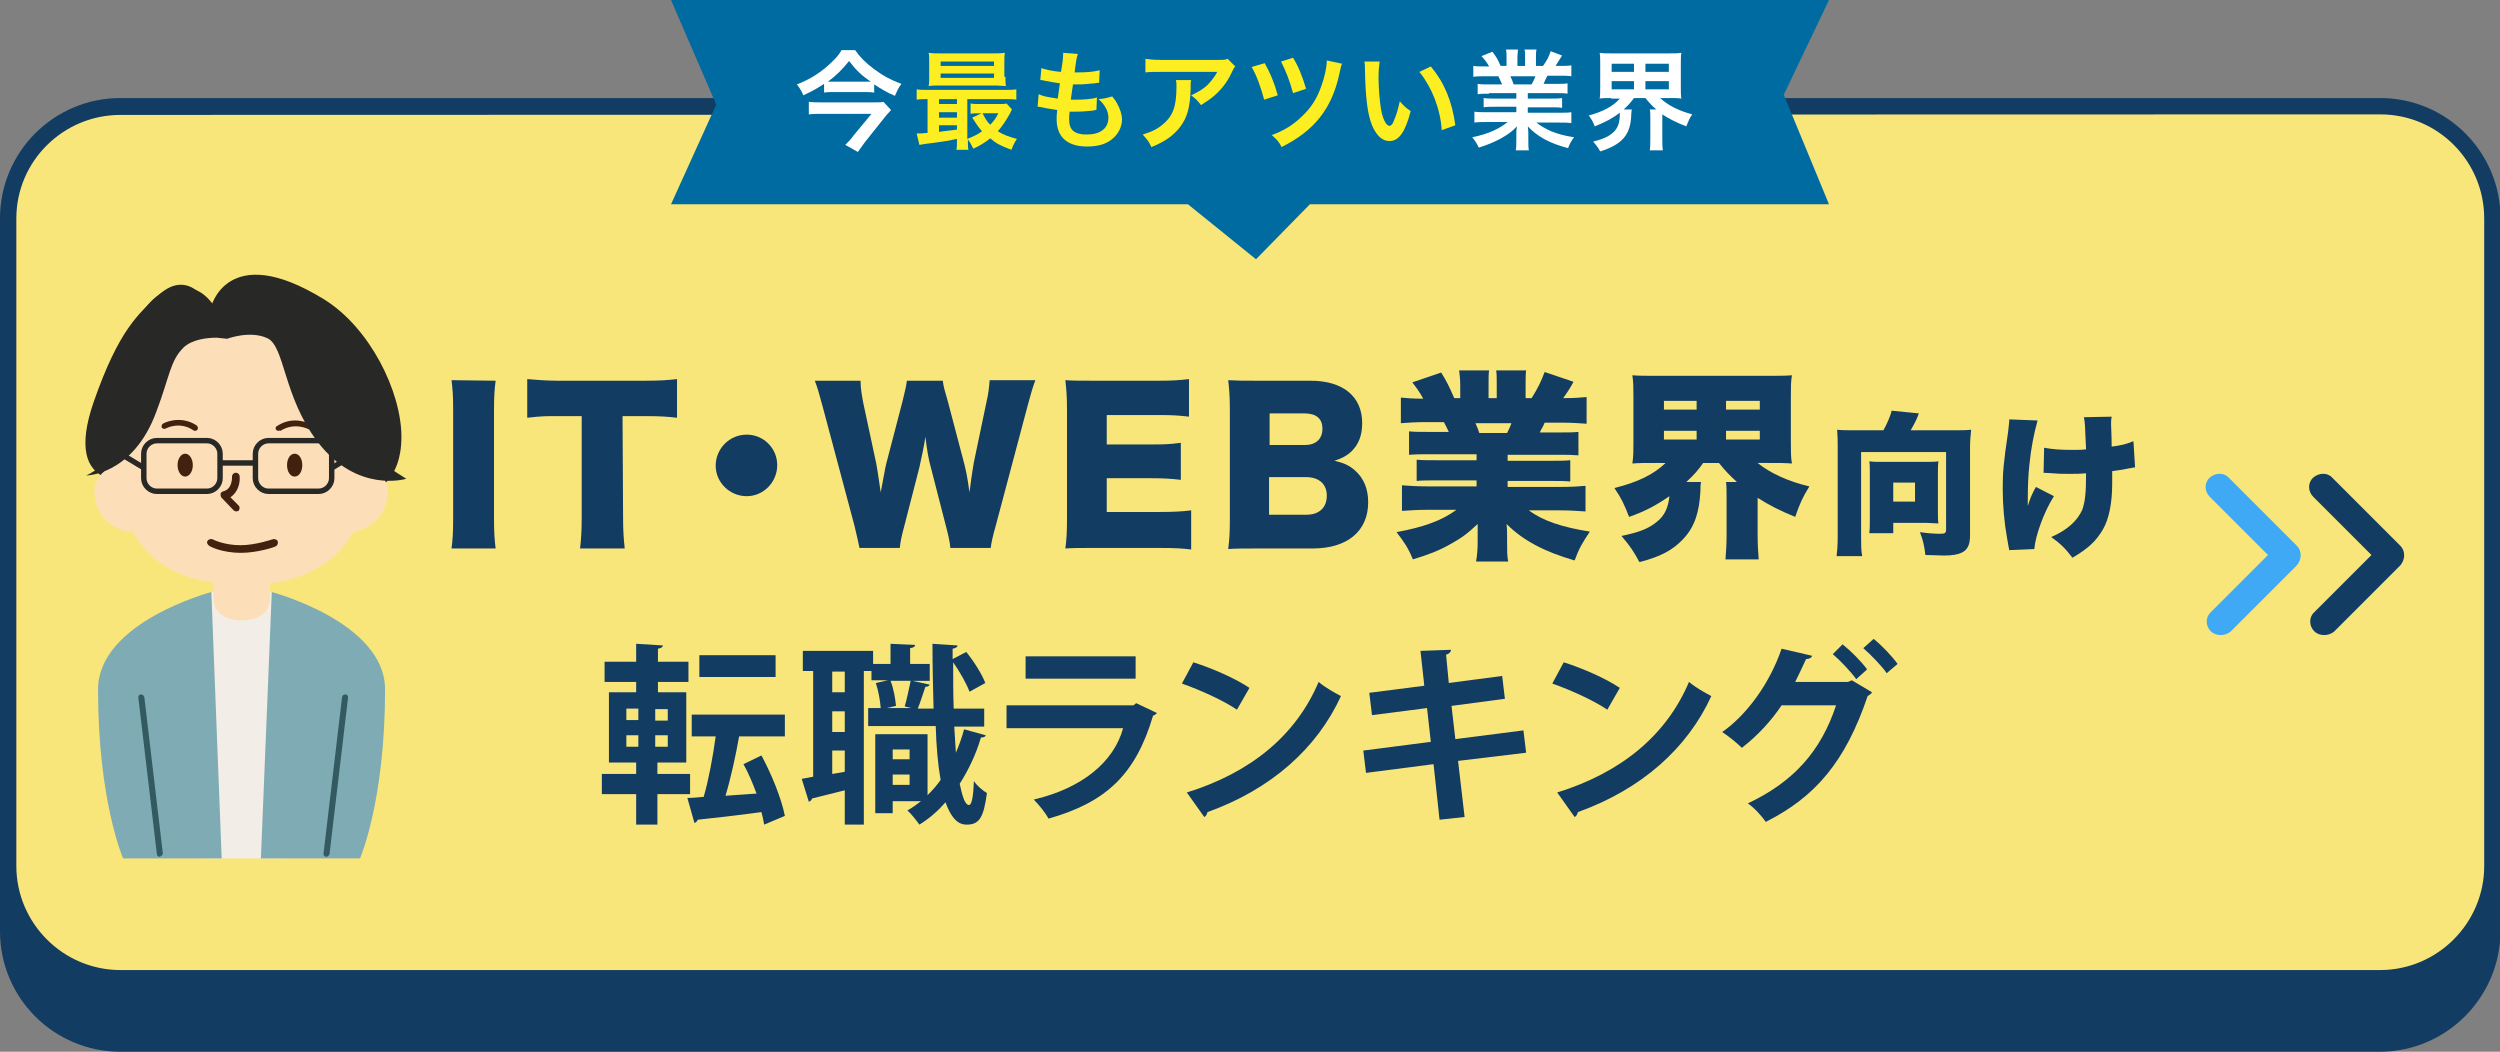 <?xml version="1.0" encoding="utf-8"?>
<!-- Generator: Adobe Illustrator 27.5.0, SVG Export Plug-In . SVG Version: 6.00 Build 0)  -->
<svg version="1.1" id="Layer_2" xmlns="http://www.w3.org/2000/svg" xmlns:xlink="http://www.w3.org/1999/xlink" x="0px" y="0px"
	 viewBox="0 0 459 193.1" style="enable-background:new 0 0 459 193.1;" xml:space="preserve">
<rect x="0" y="0" width="459" height="193.1" fill="#808080" stroke="none"/>
<style type="text/css">
	.st0{fill:#123C62;}
	.st1{fill:#F9E67A;}
	.st2{fill:#3FA9F5;}
	.st3{fill:#282827;}
	.st4{fill:#FCDEB8;}
	.st5{fill:#F2EDE6;}
	.st6{fill:#40220F;}
	.st7{fill:#7FABB5;}
	.st8{fill:#325A60;}
	.st9{fill:none;stroke:#282827;stroke-miterlimit:10;}
	.st10{fill:#006BA0;}
	.st11{fill:#FFFFFF;}
	.st12{fill:#FCEE21;}
</style>
<g>
	<g>
		<path class="st0" d="M22.1,31.6H437c11.4,0,20.6,9.2,20.6,20.6V171c0,11.4-9.2,20.6-20.6,20.6H22.1c-11.4,0-20.6-9.2-20.6-20.6
			V52.1C1.5,40.8,10.7,31.6,22.1,31.6z"/>
		<path class="st0" d="M436.9,193.1H22.1C9.9,193.1,0,183.2,0,171V52.1C0,39.9,9.9,30,22.1,30H437c12.2,0,22.1,9.9,22.1,22.1V171
			C459,183.2,449.1,193.1,436.9,193.1L436.9,193.1z M22.1,33.1C11.6,33.1,3,41.6,3,52.1V171c0,10.5,8.6,19.1,19.1,19.1H437
			c10.5,0,19.1-8.6,19.1-19.1V52.1c0-10.5-8.5-19.1-19.1-19.1L22.1,33.1L22.1,33.1z"/>
	</g>
	<g>
		<path class="st1" d="M22.1,19.6H437c11.4,0,20.6,9.2,20.6,20.6V159c0,11.4-9.2,20.6-20.6,20.6H22.1c-11.4,0-20.6-9.2-20.6-20.6
			V40.1C1.5,28.8,10.7,19.6,22.1,19.6z"/>
		<path class="st0" d="M436.9,181.1H22.1C9.9,181.1,0,171.2,0,159V40.1C0,27.9,9.9,18,22.1,18H437c12.2,0,22.1,9.9,22.1,22.1V159
			C459,171.2,449.1,181.1,436.9,181.1L436.9,181.1z M22.1,21.1C11.6,21.1,3,29.6,3,40.1V159c0,10.5,8.6,19.1,19.1,19.1H437
			c10.5,0,19.1-8.6,19.1-19.1V40.1c0-10.5-8.5-19.1-19.1-19.1L22.1,21.1L22.1,21.1z"/>
	</g>
	<g>
		<g>
			<path class="st0" d="M126.7,145.8h-6v5.6h-3.9v-5.6h-6.3v-3.7h6.3V140h-5v-12.9h5v-1.9H111v-3.7h5.8v-3.3l4.9,0.3
				c0,0.3-0.3,0.5-0.9,0.6v2.4h5.6v3.7h-5.6v1.9h5.2V140h-5.3v2.1h6V145.8L126.7,145.8z M115,130.1v2.1h2.2v-2.1H115z M115,135v2.1
				h2.2V135H115z M122.6,132.3v-2.1h-2.3v2.1H122.6z M122.6,137.1V135h-2.3v2.1H122.6z M139.8,138.7c1.9,3.5,3.7,8,4.3,11.1
				l-3.8,1.6c-0.1-0.7-0.3-1.5-0.5-2.3c-4.4,0.6-8.8,1.1-11.7,1.4c-0.1,0.3-0.3,0.5-0.6,0.6l-1.3-4.6c0.9,0,1.9-0.1,3-0.2
				c0.9-3.1,1.7-7.4,2.2-11.1H127v-4h17.1v4h-8.4c-0.6,3.4-1.5,7.6-2.5,10.9l5.7-0.4c-0.7-1.9-1.5-3.8-2.4-5.4L139.8,138.7
				L139.8,138.7z M142.4,120.3v4h-14v-4H142.4z"/>
			<path class="st0" d="M175.2,133.4c0.1,1.7,0.2,3.3,0.3,4.8c0.6-1.4,1.1-2.8,1.5-4.3l4,1.1c-0.1,0.3-0.4,0.4-0.9,0.4
				c-0.9,3.1-2.3,6-3.9,8.5c0.5,2.4,1,3.9,1.7,3.9c0.5,0,0.8-1.4,0.9-4.4c0.6,0.9,1.7,1.8,2.4,2.2c-0.6,4.5-1.4,5.8-3.7,5.8
				c-0.9,0-2.5-0.2-3.9-4.1c-1.4,1.6-3,3-4.8,4.1c-0.5-0.7-1.5-2-2.2-2.6c0.9-0.5,1.7-1.1,2.5-1.7h-5.2v2.2h-3.2v-14.5h9.6V146
				c0.9-0.9,1.7-1.8,2.4-2.8c-0.5-2.8-0.8-6.2-0.9-9.9h-12.4V130h2.3c-0.1-1.3-0.4-3.1-0.9-4.6l2.2-0.5h-3v-1.7h-1.4v28.2h-3.5v-6.3
				c-2.3,0.6-4.5,1.1-6,1.5c-0.1,0.3-0.3,0.5-0.6,0.6l-1.3-4.2l2.1-0.4v-19.4h-1.9v-3.7h12.9v2.4h3.2v-3.7l4.5,0.2
				c0,0.3-0.2,0.5-0.9,0.6v2.9h3.6v3.1h-3.2l3.2,0.7c-0.1,0.2-0.3,0.4-0.8,0.4c-0.4,1.1-0.9,2.8-1.4,4h2.9
				c-0.1-3.8-0.2-7.9-0.2-11.9l4.6,0.3c0,0.3-0.3,0.5-0.9,0.6v1.9l2.5-1.3c1.4,1.7,2.9,4.1,3.5,5.7L178,127c-0.5-1.4-1.8-3.7-3-5.4
				c0,2.9,0,5.8,0.1,8.5h5.6v3.3L175.2,133.4L175.2,133.4z M155.1,127.1v-3.8h-2.3v3.8H155.1z M155.1,134.4v-3.8h-2.3v3.8H155.1z
				 M152.8,142.1l2.3-0.4v-3.9h-2.3V142.1z M166.1,129.7c0.4-1.3,0.8-3.3,1.1-4.7h-3.7c0.6,1.5,0.9,3.4,1,4.6l-1.7,0.4h4.5
				L166.1,129.7L166.1,129.7z M167,137.6h-3.1v1.8h3.1V137.6z M163.9,144.1h3.1v-1.9h-3.1V144.1z"/>
			<path class="st0" d="M212.4,130.9c-0.1,0.2-0.4,0.4-0.7,0.5c-3.2,10.8-8.6,15.9-19.2,18.9c-0.5-1-1.8-2.6-2.7-3.5
				c8.9-2.1,14.7-6.9,16.4-13.1h-21.4v-4.2h23.3l0.5-0.4L212.4,130.9L212.4,130.9z M208.5,124.6h-20.2v-4.1h20.2V124.6z"/>
			<path class="st0" d="M219.1,121.6c3.5,1.1,7.8,3,10.3,4.7l-2.3,4c-2.5-1.7-6.7-3.6-10.1-4.8L219.1,121.6L219.1,121.6z
				 M217.9,145.5c11.9-3.7,20.1-10.6,24.2-20.3c1.3,1.1,2.8,1.9,4.1,2.6c-4.4,9.6-12.8,17.1-24.5,21.3c-0.1,0.4-0.3,0.8-0.6,0.9
				L217.9,145.5L217.9,145.5z"/>
			<path class="st0" d="M267.7,139.7l1.2,10.3l-4.6,0.5l-1.1-10.2l-12.4,1.6l-0.5-4.1l12.4-1.6L262,130l-10.1,1.3l-0.5-4.1l10.1-1.3
				l-0.7-6.4l5.6-0.2c0,0.3-0.2,0.7-0.9,0.9l0.5,5.2l9.8-1.3l0.5,4.2l-9.8,1.3l0.7,6.1l12.5-1.6l0.5,4.1L267.7,139.7L267.7,139.7z"
				/>
			<path class="st0" d="M287.1,121.6c3.5,1.1,7.8,3,10.3,4.7l-2.3,4c-2.5-1.7-6.7-3.6-10.1-4.8L287.1,121.6L287.1,121.6z
				 M285.9,145.5c11.9-3.7,20.1-10.6,24.2-20.3c1.3,1.1,2.8,1.9,4.1,2.6c-4.4,9.6-12.8,17.1-24.5,21.3c-0.1,0.4-0.3,0.8-0.6,0.9
				L285.9,145.5L285.9,145.5z"/>
			<path class="st0" d="M343.7,127.1c-0.1,0.3-0.5,0.5-0.8,0.7c-4.1,12.1-9.6,18.5-18.7,23.1c-0.7-1-2-2.5-3.3-3.4
				c8.3-3.9,13.4-9.5,16.2-18h-10c-1.8,2.7-4.3,5.5-7.3,7.8c-0.9-0.9-2.4-2.1-3.6-2.9c4.6-3.2,8.8-9.1,10.9-15.3l5.6,1.3
				c-0.1,0.4-0.6,0.6-1.1,0.6c-0.6,1.3-1.4,3-2,4.2h9.7l0.7-0.3L343.7,127.1L343.7,127.1z M338.3,118.3c1.5,1.2,3.5,3.2,4.5,4.6
				l-2,1.8c-0.9-1.3-3-3.5-4.3-4.6L338.3,118.3z M344,117.3c1.5,1.2,3.4,3.2,4.4,4.6l-2,1.7c-0.8-1.2-2.8-3.3-4.3-4.6L344,117.3
				L344,117.3z"/>
		</g>
		<g>
			<path class="st0" d="M345.8,79c0.6-1.1,1.3-2.6,1.5-3.6l5,0.5c-0.3,0.9-0.8,1.9-1.5,3.1h8c1.4,0,2.1,0,3.1-0.1
				c-0.1,1.1-0.2,2-0.2,3.1v16.3c0,1.8-0.5,2.7-1.6,3.2c-0.6,0.3-1.7,0.5-3.2,0.5c-0.6,0-2.2-0.1-3.4-0.1c-0.2-1.7-0.4-2.6-1-4.2
				c1.3,0.2,2.7,0.3,3.6,0.3c1,0,1.2-0.1,1.2-0.8V83h-15.6v15.5c0,1.8,0,2.6,0.2,3.6h-4.7c0.1-1,0.2-1.7,0.2-3.6V82
				c0-1.1,0-1.9-0.1-3.1c1,0.1,1.7,0.1,3.1,0.1H345.8L345.8,79z M355.8,93.8c0,1.1,0,1.7,0.1,2.3c-0.8,0-1.6-0.1-2.2-0.1h-6.1v1.9
				h-4.4c0.1-0.8,0.1-1.5,0.1-2.4v-8.8c0-0.9,0-1.4-0.1-2c0.7,0.1,1.2,0.1,2.1,0.1h8.4c0.9,0,1.5,0,2.2-0.1
				c-0.1,0.7-0.1,1.3-0.1,2.1V93.8L355.8,93.8z M347.6,92.1h4v-3.5h-4V92.1z"/>
			<path class="st0" d="M374.1,77.2c-0.7,2.5-1.2,5.1-1.5,8.1c-0.2,1.8-0.3,3.9-0.3,6.5c0,0,0,0.3,0,1.1c0.4-1.3,0.8-2.3,1.5-3.5
				l3.3,1.7c-1.9,3-3.4,7.3-3.6,9.7l-4.6,0.2c-0.1-0.4-0.2-1.1-0.4-2.2c-0.5-2.7-0.8-6-0.8-9s0.1-4.5,1-10.6
				c0.1-1.1,0.2-1.5,0.2-2.2L374.1,77.2L374.1,77.2z M375.3,82.2c1.5,0.3,3.1,0.4,5.1,0.4c1.1,0,1.8,0,2.6-0.1
				c-0.2-4.8-0.2-4.9-0.4-5.9l5.1-0.1c-0.1,0.5-0.1,0.8-0.1,1.1c0,0.1,0,0.3,0,0.5c0,0.5,0.1,1.9,0.1,3.9c1.7-0.2,2.8-0.5,4-1
				l0.3,4.8c-0.5,0.1-0.7,0.1-1.7,0.3c-1,0.2-1.1,0.2-2.5,0.4c0,1.4,0,1.7,0,2.3c0,3.6-0.6,6.5-1.7,8.4c-1.3,2.2-2.7,3.5-5.6,5.2
				c-1.3-1.7-2.2-2.6-3.9-3.8c3-1.3,4.8-3,5.7-5c0.5-1.4,0.7-3,0.7-6.4v-0.3c-1.1,0.1-1.8,0.1-3,0.1c-1.1,0-2,0-3-0.1
				c-0.6,0-1.2-0.1-1.8-0.1L375.3,82.2L375.3,82.2z"/>
		</g>
	</g>
	<g>
		<path class="st0" d="M426.7,116.6c-0.6,0-1.3-0.2-1.8-0.7c-1-1-1-2.6,0-3.5l10.5-10.5l-10.7-10.7c-1-1-1-2.6,0-3.5s2.6-1,3.5,0
			l12.5,12.5c0.5,0.5,0.7,1.1,0.7,1.8s-0.3,1.3-0.7,1.8L428.5,116C428,116.4,427.3,116.6,426.7,116.6L426.7,116.6z"/>
		<path class="st2" d="M407.7,116.6c-0.6,0-1.3-0.2-1.8-0.7c-1-1-1-2.6,0-3.5l10.5-10.5l-10.7-10.7c-1-1-1-2.6,0-3.5s2.6-1,3.5,0
			l12.5,12.5c0.5,0.5,0.7,1.1,0.7,1.8s-0.3,1.3-0.7,1.8L409.5,116C409,116.4,408.3,116.6,407.7,116.6L407.7,116.6z"/>
	</g>
	<g id="illust">
		<g>
			<path class="st3" d="M38.7,56.5c0,0-3.7-7.6-9.5-2.4c-3.8,3.5-7.4,6.5-12,19.7c-6,17.3,7.7,14.2,7.7,14.2l19.9,16.6L68.7,90
				c0,0,5-1.5,5-9.8s-5.8-20.1-14.3-25.3C41.6,44,38.7,56.5,38.7,56.5L38.7,56.5L38.7,56.5z"/>
			<g>
				<path class="st4" d="M28.4,90.2c0,2.9-1.1,7.5-4,7.5s-7.1-2.5-7.1-7.5c0-2.9,3-5.2,5.9-5.2S28.4,87.3,28.4,90.2L28.4,90.2
					L28.4,90.2z"/>
				<path class="st4" d="M60.1,90.2c0,2.9,1.1,7.5,4,7.5s7.1-2.5,7.1-7.5c0-2.9-3-5.2-5.9-5.2S60.1,87.3,60.1,90.2L60.1,90.2
					L60.1,90.2z"/>
			</g>
			<polygon class="st5" points="38.8,108.7 49.9,108.7 52.2,157.6 37.3,157.6 			"/>
			<path class="st4" d="M67.8,84.2C67.8,66.6,57.4,61,44.6,61s-23.2,5.7-23.2,23.2c0,15,7.6,21.3,17.8,22.8v2.7
				c0,2.9,2.3,4.2,5.2,4.2s5.2-1.3,5.2-4.2v-2.6C60,105.7,67.9,99.4,67.8,84.2L67.8,84.2L67.8,84.2z"/>
			<path class="st6" d="M43.4,93.9c-0.2,0-0.4-0.1-0.5-0.2l-2.2-2.3c-0.2-0.2-0.2-0.4-0.2-0.7s0.3-0.4,0.5-0.5
				c1.7-0.4,1.6-2.6,1.6-2.7c0-0.4,0.3-0.7,0.7-0.7s0.7,0.3,0.7,0.7c0.1,1-0.2,2.8-1.7,3.8l1.5,1.5c0.3,0.3,0.2,0.7,0,1
				C43.7,93.8,43.5,93.9,43.4,93.9L43.4,93.9L43.4,93.9z"/>
			<path class="st6" d="M35.8,79.1c-0.1,0-0.2,0-0.3-0.1c-2.5-1.7-5-0.4-5.1-0.3c-0.2,0.1-0.6,0-0.7-0.2s0-0.6,0.2-0.7
				c0.1-0.1,3.1-1.7,6.2,0.3c0.2,0.2,0.3,0.5,0.2,0.7S36,79.1,35.8,79.1L35.8,79.1L35.8,79.1z"/>
			<path class="st6" d="M51.1,79.1c-0.2,0-0.3-0.1-0.4-0.2c-0.2-0.2-0.1-0.6,0.2-0.7c3-2,6-0.4,6.2-0.3s0.3,0.4,0.2,0.7
				c-0.1,0.2-0.5,0.3-0.7,0.2c-0.1-0.1-2.6-1.3-5.1,0.3C51.3,79,51.2,79.1,51.1,79.1L51.1,79.1L51.1,79.1z"/>
			<path class="st6" d="M44.3,101.5L44.3,101.5c-3.7,0-5.8-1.2-5.9-1.3c-0.3-0.2-0.5-0.6-0.3-0.9s0.6-0.4,0.9-0.3c0,0,2,1.1,5.2,1.1
				l0,0c2.7,0,5.9-1.1,5.9-1.1c0.4-0.1,0.8,0.1,0.9,0.4c0.1,0.4-0.1,0.8-0.4,0.9C50.6,100.4,47.3,101.5,44.3,101.5L44.3,101.5z"/>
			<path class="st7" d="M38.8,108.7c0,0-20.8,5.5-20.8,17.9c0,20.5,4.6,31,4.6,31h18.1L38.8,108.7L38.8,108.7z"/>
			<path class="st7" d="M49.9,108.7c0,0,20.8,5.5,20.8,17.9c0,20.5-4.6,31-4.6,31H47.9L49.9,108.7L49.9,108.7z"/>
			<path class="st8" d="M29.3,157.3c-0.3,0-0.5-0.2-0.5-0.5l-3.4-28.7c0,0,0,0,0-0.1c0-0.3,0.2-0.5,0.5-0.5s0.5,0.2,0.6,0.5
				l3.4,28.7c0,0,0,0,0,0.1C29.8,157,29.6,157.2,29.3,157.3L29.3,157.3L29.3,157.3z"/>
			<path class="st8" d="M59.9,157.3L59.9,157.3c-0.3,0-0.5-0.2-0.5-0.5c0,0,0,0,0-0.1l3.4-28.7c0-0.3,0.3-0.5,0.6-0.5
				s0.5,0.2,0.5,0.5c0,0,0,0,0,0.1l-3.4,28.7C60.4,157.1,60.2,157.3,59.9,157.3L59.9,157.3L59.9,157.3z"/>
			<path class="st3" d="M68.9,84c0.4-2.9,1.2-10-1-14.8c-4.4-9.8-10.3-11.3-12.1-11.6c-3-3.6-7-6-10.8-3.5c-1.7,1.1-2.6,2.6-3,3.9
				l-1.8-0.3c-1-2-2.6-4.1-5-4.7C27,50.8,22.8,63,21.4,68.3c-1.1,4,1,6.3,0,11.8s-5.6,7.2-5.6,7.2s8.6,0,12.9-11.7
				c2.5-6.6,2.5-9.3,5-11.8c1.6-1.5,4.3-1.8,6.1-1.8l0,0l1.9,0.2c0,0,4.2-1.6,7.4-0.1s2.9,10.7,9.2,19c7.3,9.6,16.3,6.8,16.3,6.8
				S71.9,86.3,68.9,84L68.9,84L68.9,84z"/>
			<g>
				<ellipse class="st6" cx="34" cy="85.4" rx="1.4" ry="2.1"/>
				<path class="st6" d="M55.5,85.4c0,1.2-0.6,2.1-1.4,2.1s-1.4-0.9-1.4-2.1s0.6-2.1,1.4-2.1S55.5,84.2,55.5,85.4z"/>
			</g>
		</g>
		<path class="st9" d="M38,90.2h-9.2c-1.3,0-2.4-1.1-2.4-2.4v-4.5c0-1.3,1.1-2.4,2.4-2.4H38c1.3,0,2.4,1.1,2.4,2.4v4.5
			C40.4,89.1,39.3,90.2,38,90.2z"/>
		<path class="st9" d="M58.5,90.2h-9.2c-1.3,0-2.4-1.1-2.4-2.4v-4.5c0-1.3,1.1-2.4,2.4-2.4h9.2c1.3,0,2.4,1.1,2.4,2.4v4.5
			C60.9,89.1,59.8,90.2,58.5,90.2z"/>
	</g>
	<g>
		<polygon class="st10" points="327.5,17.4 335.8,0 123.2,0 131.5,19.2 123.2,37.5 218.1,37.5 230.6,47.6 240.5,37.5 335.8,37.5 		
			"/>
		<g>
			<path class="st11" d="M160.5,17c-0.6-0.1-1.2-0.1-2-0.1h-5.4c-0.8,0-1.3,0-1.8,0.1v-1.6c-1.2,0.8-2.3,1.4-3.8,2.1
				c-0.4-0.9-0.7-1.4-1.2-2c2.1-0.8,3.7-1.8,5.2-3c1.5-1.3,2.5-2.3,3-3.3h2.5c0.9,1.3,2,2.4,3.5,3.5c1.6,1.2,3.1,2,5,2.7
				c-0.6,0.8-0.7,1.1-1.2,2.2c-1.6-0.7-2.4-1.2-3.8-2.1V17z M163.6,20.2c-0.2,0.2-0.6,0.7-0.9,1l-3.9,4.9c-0.5,0.7-0.8,1.1-1.3,1.8
				l-2.3-1.3c0.5-0.5,1-1,1.5-1.7l3.3-4h-9c-0.8,0-1.6,0-2.5,0.1v-2.3c0.8,0.1,1.6,0.1,2.5,0.1h9.1c1.1,0,1.7,0,2.1-0.1L163.6,20.2z
				 M158.7,15c0.5,0,0.9,0,1.2,0c-1.8-1.2-2.8-2.2-4-3.8c-1.3,1.6-2.3,2.6-3.9,3.8c0.4,0,0.6,0,1.2,0H158.7z"/>
			<path class="st12" d="M175.7,25.5c-1.9,0.4-1.9,0.4-4.1,0.7c-1.6,0.2-2.3,0.3-2.8,0.4l-0.5-2.1c0.1,0,0.2,0,0.3,0
				c0.3,0,0.9,0,1.7-0.1v-6.2c-0.9,0-1.4,0-2,0.1v-1.9c0.5,0.1,1.1,0.1,2.1,0.1h14.1c1,0,1.5,0,2.1-0.1v1.9
				c-0.6-0.1-1.1-0.1-2.1-0.1h-6.9v7.3c1-0.4,1.9-0.8,2.7-1.4c-0.7-0.8-1.1-1.4-1.8-2.5l1.7-0.8h-0.5c-0.6,0-1,0-1.5,0.1V19
				c0.5,0.1,0.9,0.1,1.7,0.1h3.4c0.7,0,1.2,0,1.5-0.1l1,1.1c-0.1,0.2-0.2,0.3-0.3,0.6c-0.7,1.3-1.5,2.5-2.3,3.4c0.9,0.6,2,1,3.5,1.4
				c-0.4,0.6-0.7,1.2-1,2c-2.1-0.8-2.7-1.1-3.9-2.1c-1,0.8-1.8,1.3-3.1,1.9c-0.3-0.6-0.6-1.2-1-1.7c0,0.8,0,1.4,0.1,1.9h-2.2
				C175.7,27,175.7,26.5,175.7,25.5L175.7,25.5z M184.6,14.1c0,0.8,0,1.3,0.1,1.7c-0.5,0-1.2-0.1-1.9-0.1h-10.2
				c-0.9,0-1.4,0-2.1,0.1c0.1-0.5,0.1-1,0.1-1.7v-2.7c0-0.7,0-1.2-0.1-1.7c0.7,0.1,1.2,0.1,2.1,0.1h9.8c0.9,0,1.4,0,2.1-0.1
				c-0.1,0.5-0.1,1-0.1,1.7v2.7H184.6z M175.7,18.2h-3.3v0.9h3.3V18.2z M175.7,20.6h-3.3v1h3.3V20.6z M175.7,23h-3.3v1.2
				c1-0.1,1.4-0.2,3.3-0.4V23z M172.7,12.1h9.8v-0.8h-9.8V12.1z M172.7,14.3h9.8v-0.8h-9.8V14.3z M180.4,20.8c0.5,1,0.8,1.5,1.4,2.1
				c0.6-0.6,1-1.1,1.5-2.1H180.4z"/>
			<path class="st12" d="M190.7,17.3c0.9,0.4,1.5,0.5,3.5,0.8c0.1-0.7,0.3-2.1,0.4-2.8c-1.2-0.2-1.5-0.2-2.9-0.5
				c-0.3-0.1-0.4-0.1-0.7-0.1l0.2-2.2c0.8,0.3,2.3,0.6,3.6,0.7c0.3-1.7,0.4-2.7,0.4-3.3c0-0.1,0-0.1,0-0.2l2.7,0.2
				c-0.2,0.6-0.3,0.9-0.6,3.4c2.3,0,3.4-0.1,4.6-0.4l-0.1,2.3c-0.3,0-0.4,0-0.8,0.1c-1.4,0.1-2.1,0.2-2.8,0.2c-0.2,0-0.4,0-1.2,0
				c-0.2,1.5-0.3,1.9-0.4,2.8c0.6,0,0.8,0,1,0c1.4,0,2.9-0.1,3.8-0.4l-0.1,2.3c-0.2,0-0.3,0-0.6,0.1c-0.9,0.1-2.1,0.2-3,0.2
				c-0.3,0-0.5,0-1.3,0c-0.1,0.5-0.1,1.1-0.1,1.4c0,1,0.2,1.6,0.7,2.1c0.6,0.5,1.4,0.7,2.5,0.7c2.5,0,4-1.1,4-3.1
				c0-1.2-0.6-2.3-1.8-3.4c1.1-0.1,1.5-0.2,2.5-0.5c0.5,0.6,0.7,0.9,0.9,1.3c0.5,0.9,0.9,2,0.9,2.9c0,1.4-0.7,2.8-1.9,3.7
				c-1.1,0.9-2.6,1.3-4.5,1.3c-3.6,0-5.6-1.7-5.6-5c0-0.5,0-1,0.1-1.7c-1.2-0.2-2-0.3-2.8-0.5c-0.4-0.1-0.5-0.1-0.8-0.1L190.7,17.3z
				"/>
			<path class="st12" d="M218.7,14.7c-0.1,0.4-0.1,0.4-0.1,1.6c-0.1,3.4-0.6,5.3-2,7.1c-1.2,1.5-2.7,2.6-5.2,3.6
				c-0.5-1.1-0.8-1.4-1.6-2.3c1.6-0.5,2.5-0.9,3.5-1.7c2-1.6,2.7-3.3,2.7-7.1c0-0.6,0-0.8-0.1-1.2H218.7z M226.8,12.2
				c-0.3,0.3-0.3,0.4-0.8,1.4c-0.7,1.5-1.9,3-3.1,4c-0.8,0.7-1.5,1.1-2.4,1.7c-0.6-0.8-0.9-1.1-1.8-1.8c1.3-0.6,2.1-1.1,2.9-1.8
				c0.8-0.8,1.4-1.6,1.9-2.5H213c-1.4,0-1.9,0-2.7,0.1v-2.5c0.8,0.1,1.4,0.2,2.8,0.2h10.4c1.2,0,1.4,0,1.9-0.2L226.8,12.2z"/>
			<path class="st12" d="M232.2,11.6c1,1.8,1.7,3.4,2.4,5.9l-2.5,0.8c-0.6-2.2-1.3-4.3-2.3-6L232.2,11.6z M246.4,11.7
				c-0.2,0.4-0.2,0.6-0.5,1.9C244.5,20,241.3,24,235.3,27c-0.5-1-0.8-1.3-1.8-2.2c2.2-0.8,4-1.9,5.6-3.5c1.6-1.5,2.7-3.2,3.5-5.5
				c0.6-1.7,1-3.4,1-4.7L246.4,11.7z M237.4,10.6c1,1.6,1.7,3.4,2.4,5.7l-2.4,0.8c-0.6-2.2-1.2-3.8-2.2-5.8L237.4,10.6z"/>
			<path class="st12" d="M253.3,11.3c-0.1,0.7-0.2,1.7-0.2,3c0,1.7,0.2,4.1,0.4,5.4c0.3,2.1,1,3.4,1.6,3.4c0.3,0,0.6-0.3,0.8-0.9
				c0.5-1.1,0.8-2.3,1.1-3.6c0.7,0.8,1,1.1,2,1.8c-1,3.9-2.2,5.5-3.9,5.5c-1.3,0-2.4-1-3.2-2.9c-0.8-2-1.2-4.9-1.3-10.4
				c0-0.7,0-0.8-0.1-1.3H253.3z M262.7,12.2c2.5,3,3.9,6.4,4.5,10.8l-2.5,0.9c-0.1-1.9-0.6-4-1.3-5.8c-0.7-1.8-1.6-3.4-2.8-4.9
				L262.7,12.2z"/>
			<path class="st11" d="M273.4,17.2c-0.9,0-1.4,0-2.1,0.1v-1.9c0.6,0.1,1.1,0.1,2.1,0.1h2.4c-0.3-0.6-0.5-1.1-0.7-1.5h-2.2
				c-1,0-1.7,0-2.4,0.1v-2c0.6,0.1,1.3,0.1,2.3,0.1h0.6c-0.4-0.7-0.6-1-1.4-1.9l2-0.8c0.7,0.9,1,1.4,1.5,2.6h1.1v-1.4
				c0-0.6,0-1.2-0.1-1.6h2.2c0,0.4-0.1,0.8-0.1,1.5v1.5h1.4v-1.5c0-0.6,0-1.1-0.1-1.5h2.2C282,9.5,282,10,282,10.7v1.4h1.3
				c0.7-1,1.1-1.7,1.4-2.7l2.1,0.8c-0.5,0.8-0.8,1.3-1.2,1.9h0.6c1,0,1.7,0,2.3-0.1v2c-0.6-0.1-1.4-0.1-2.4-0.1h-2
				c-0.4,0.8-0.5,1-0.7,1.5h2.3c1,0,1.5,0,2.1-0.1v1.9c-0.6-0.1-1.1-0.1-2.1-0.1h-5.2v1h4.2c0.9,0,1.5,0,2.1-0.1v1.8
				c-0.6-0.1-1.2-0.1-2.1-0.1h-4.2v1h5.6c1.1,0,1.8,0,2.4-0.1v2c-0.7-0.1-1.5-0.1-2.4-0.1h-4c0.7,0.6,1.6,1.1,2.7,1.6
				c1.3,0.5,2.3,0.8,4.2,1.1c-0.6,0.8-0.8,1.2-1.1,2c-3.4-0.9-5.6-2.1-7.4-4c0.1,0.8,0.1,0.9,0.1,1.4v1c0,0.8,0,1.5,0.1,2h-2.4
				c0.1-0.6,0.1-1.2,0.1-2v-1c0-0.5,0-0.5,0.1-1.4c-0.9,1-1.7,1.5-2.9,2.2c-1.3,0.7-2.5,1.2-4.1,1.7c-0.3-0.7-0.7-1.3-1.2-1.9
				c2.9-0.6,4.9-1.5,6.5-2.8h-3.7c-0.9,0-1.7,0-2.4,0.1v-2c0.6,0.1,1.3,0.1,2.4,0.1h5.3v-1h-4c-0.9,0-1.5,0-2,0.1V18
				c0.6,0.1,1.1,0.1,2,0.1h4v-1h-5L273.4,17.2L273.4,17.2z M281.2,15.5c0.3-0.6,0.5-0.9,0.7-1.5h-4.6c0.3,0.6,0.4,0.9,0.6,1.5H281.2
				z"/>
			<path class="st11" d="M295.8,18c-0.9,0-1.5,0-2.1,0.1c0.1-0.6,0.1-1.1,0.1-2.1v-4.2c0-1,0-1.5-0.1-2.1c0.6,0.1,1.2,0.1,2.1,0.1
				h10.7c1,0,1.5,0,2.2-0.1c-0.1,0.6-0.1,1.1-0.1,2.1V16c0,1,0,1.5,0.1,2.1c-0.6-0.1-1.3-0.1-2.1-0.1h-1.8c1.4,1.3,3.3,2.3,5.9,3
				c-0.5,0.7-0.7,1.2-1.1,2.2c-1.8-0.7-3.2-1.4-4.4-2.2v4.4c0,0.9,0,1.5,0.1,2.2h-2.4c0.1-0.6,0.1-1.3,0.1-2.2v-3.7
				c0-0.7,0-1.1-0.1-1.6h1.2c-0.9-0.8-1.2-1.1-2-2.1H300c-0.6,0.8-1,1.3-1.9,2.1h1.5c0,0.2-0.1,0.5-0.1,0.9
				c-0.1,3.7-1.6,5.5-5.7,6.8c-0.4-0.7-0.6-1-1.3-1.8c1.9-0.5,2.8-0.9,3.7-1.7c0.8-0.7,1.2-1.8,1.2-3.3c0,0,0-0.1,0-0.3
				c-1.3,1-2.6,1.7-4.6,2.5c-0.4-1-0.6-1.3-1.1-2c2.6-0.7,4.5-1.7,5.7-3.1h-1.6L295.8,18L295.8,18z M295.9,13.2h4.1v-1.5h-4.1V13.2z
				 M295.9,16.4h4.1v-1.5h-4.1V16.4z M302.1,13.2h4.3v-1.5h-4.3V13.2z M302.1,16.4h4.3v-1.5h-4.3V16.4z"/>
		</g>
	</g>
</g>
<g>
	<path class="st0" d="M91,69.9c-0.2,1.5-0.3,2.8-0.3,5.5v19.8c0,2.6,0.1,3.9,0.3,5.5h-8.1c0.2-1.4,0.3-3,0.3-5.5V75.3
		c0-2.8-0.1-3.8-0.3-5.5L91,69.9L91,69.9z"/>
	<path class="st0" d="M114.4,95.1c0,2.2,0.1,3.8,0.3,5.6h-8.2c0.2-1.7,0.3-3.3,0.3-5.6V76.4h-4.4c-2.3,0-3,0-5.6,0.3v-7.1
		c1.2,0.1,3.3,0.3,5.5,0.3h16.2c2.6,0,4.1-0.1,5.8-0.3v7.1c-1.7-0.2-3.1-0.3-5.8-0.3h-4.2L114.4,95.1L114.4,95.1z"/>
	<path class="st0" d="M142.7,85.4c0,3.1-2.5,5.7-5.6,5.7s-5.7-2.5-5.7-5.6s2.5-5.7,5.7-5.7C140.2,79.8,142.7,82.3,142.7,85.4z"/>
	<path class="st0" d="M174.5,100.7c-0.1-1.2-0.4-2.5-0.8-4l-2.8-10.9c-0.4-1.4-0.7-3.1-1-5.6c-0.2,1.5-0.7,3.8-1.1,5.6L166,96.7
		c-0.5,1.8-0.7,2.9-0.8,3.9h-7.4c-0.2-1.1-0.4-1.8-0.9-4L151,74.5c-0.5-1.9-1-3.6-1.4-4.6h8.4c0,1.3,0.2,2.5,0.5,4.1l2.4,11.2
		c0.1,0.6,0.4,2.3,0.8,5.2c0.6-3.1,0.8-4.4,1-5.2l3-11.5c0.4-1.7,0.7-2.8,0.8-3.8h6.6c0.1,1,0.4,2,0.9,3.7l3,11.4
		c0.3,1.2,0.6,2.4,1,5.4c0.1-0.7,0.1-0.7,0.3-2.3c0.1-0.8,0.4-2.6,0.5-3.2l2.3-11c0.4-1.7,0.5-2.8,0.6-4.1h8.4
		c-0.4,1-0.9,2.7-1.4,4.6l-5.9,22.2c-0.5,1.7-0.8,3.1-0.9,4h-7.4L174.5,100.7L174.5,100.7z"/>
	<path class="st0" d="M218.8,100.9c-1.6-0.2-2.9-0.3-6.1-0.3H201c-2.8,0-3.8,0-5.4,0.1c0.2-1.5,0.3-2.8,0.3-5.4V75.2
		c0-2.3-0.1-3.6-0.3-5.4c1.5,0.1,2.6,0.1,5.4,0.1h11.8c2.5,0,3.8-0.1,5.5-0.3v6.9c-1.7-0.2-3-0.3-5.5-0.3h-9.6v5.4h8
		c2.4,0,3.3,0,5.6-0.3v6.8c-1.7-0.2-3-0.3-5.6-0.3h-8V94h9.5c2.8,0,4.4-0.1,6-0.3v7.2C218.7,100.9,218.8,100.9,218.8,100.9z"/>
	<path class="st0" d="M231,100.7c-2.8,0-3.9,0-5.5,0.1c0.2-1.6,0.3-2.8,0.3-5.4V75.1c0-2-0.1-3.6-0.3-5.3c1.9,0.1,2.4,0.1,5.4,0.1
		h9.7c6,0,9.5,2.9,9.5,7.8c0,2.3-0.7,4-2.1,5.3c-0.8,0.7-1.5,1.1-3,1.6c1.8,0.4,2.8,0.9,3.8,1.8c1.6,1.4,2.4,3.4,2.4,5.8
		c0,5.3-3.8,8.5-10.2,8.5C241,100.7,231,100.7,231,100.7z M239.6,81.7c2,0,3.2-1.1,3.2-3c0-1.8-1.1-2.8-3.3-2.8h-6.4v5.8H239.6z
		 M233.1,94.5h6.8c2.3,0,3.7-1.3,3.7-3.5c0-2.1-1.4-3.4-3.8-3.4H233v6.9H233.1z"/>
	<path class="st0" d="M262.3,83.4c-1.6,0-2.4,0-3.6,0.1v-4.3c1.1,0.1,1.9,0.1,3.6,0.1h3.7c-0.4-0.8-0.5-1.1-0.9-1.8h-3.3
		c-1.8,0-3.3,0.1-4.6,0.2V73c1.2,0.1,2.1,0.2,4.1,0.2c-0.6-1.1-1-1.7-2-3l5.3-1.8c1,1.6,1.4,2.4,2.4,4.7h1.1v-2.4
		c0-1-0.1-1.9-0.2-2.7h5.5c-0.1,0.6-0.1,1.3-0.1,2.4v2.7h1.5v-2.7c0-1,0-1.7-0.1-2.4h5.5c-0.1,0.6-0.1,1.6-0.1,2.7v2.4h1.1
		c1.2-1.9,1.7-3,2.4-4.8l5.3,1.8c-0.7,1.3-1.2,2-1.9,3c2.2,0,3-0.1,4.3-0.2v4.9c-1.3-0.1-2.8-0.2-4.6-0.2h-3.1
		c-0.4,1-0.6,1.1-0.9,1.8h3.5c1.7,0,2.5,0,3.6-0.1v4.3c-1.2-0.1-2-0.1-3.6-0.1h-9.4v1.1h7.9c1.6,0,2.5,0,3.6-0.1v3.9
		c-1.1-0.1-2.1-0.1-3.6-0.1h-7.9v1.1h9.6c2.1,0,3.7-0.1,4.7-0.2v4.7c-1.6-0.1-2.9-0.2-4.7-0.2h-5.7c2.5,1.9,6.1,3.1,11.2,3.9
		c-1.4,2.1-2,3.1-2.8,5.3c-5.5-1.6-9.4-3.6-12.5-6.7c0.1,1,0.1,1.2,0.1,2.1v1.2c0,1.6,0,2.6,0.2,3.6H271c0.2-1.1,0.3-2.2,0.3-3.7
		v-1.1c0-0.9,0-1,0-2.1c-1.9,1.8-3,2.6-5,3.7c-2.1,1.2-4.2,2-6.9,2.8c-0.8-2-1.6-3.2-3-5c4.9-0.9,8.3-2.1,11-4.1h-5.2
		c-1.9,0-3.3,0.1-4.8,0.2v-4.7c1.3,0.1,2.7,0.2,4.7,0.2h9v-1.1h-7.4c-1.6,0-2.6,0-3.6,0.1v-3.9c1,0.1,2,0.1,3.6,0.1h7.4v-1.1
		L262.3,83.4L262.3,83.4z M276.7,79.5c0.4-0.8,0.5-1,0.8-1.8h-6.6c0.4,0.9,0.5,1.2,0.7,1.8H276.7z"/>
	<path class="st0" d="M304,85c-1.9,0-3.2,0-4.3,0.1c0.2-1.3,0.2-2.3,0.2-4.2v-7.7c0-2,0-3-0.2-4.3c1.2,0.1,2.3,0.1,4.4,0.1h20.5
		c2.1,0,3.2,0,4.4-0.1c-0.2,1.1-0.2,2.3-0.2,4.3v7.7c0,2,0,3.1,0.2,4.2c-1.2-0.1-2.4-0.1-4.4-0.1h-1.9c2.2,1.8,5.6,3.4,9.5,4.3
		c-1.3,2.1-1.8,3.3-2.6,5.6c-2.7-1.1-4.7-2.1-6.9-3.5v6.9c0,1.7,0.1,3.1,0.2,4.4h-6.1c0.1-1.3,0.2-2.7,0.2-4.4v-6.8
		c0-1.3,0-2.2-0.1-3h2c-1.4-1.3-2.1-2-3.3-3.5h-2.9c-1,1.4-1.6,2.1-3.1,3.5h2.7c-0.1,0.5-0.1,0.8-0.1,1.6c-0.2,4-1.1,6.7-3.2,8.9
		c-1.9,2-4.1,3.2-8,4.2c-1.1-2-1.6-2.8-3.3-4.8c3.3-0.7,4.9-1.3,6.5-2.6c1.4-1.1,2.1-2.6,2.3-4.7c-2.3,1.6-4.5,2.8-7.4,3.8
		c-0.9-2.3-1.4-3.4-2.7-5.3c4.4-1.1,7.2-2.5,9.4-4.6H304z M305.5,75.2h6v-1.6h-6V75.2z M305.5,80.7h6v-1.6h-6V80.7z M316.9,75.2h6.2
		v-1.6h-6.2V75.2z M316.9,80.7h6.2v-1.6h-6.2V80.7z"/>
</g>
<line class="st9" x1="26.6" y1="86" x2="23.1" y2="83.9"/>
<line class="st9" x1="61.1" y1="85.8" x2="64.6" y2="83.7"/>
<line class="st9" x1="46.9" y1="85" x2="40.6" y2="85"/>
</svg>
